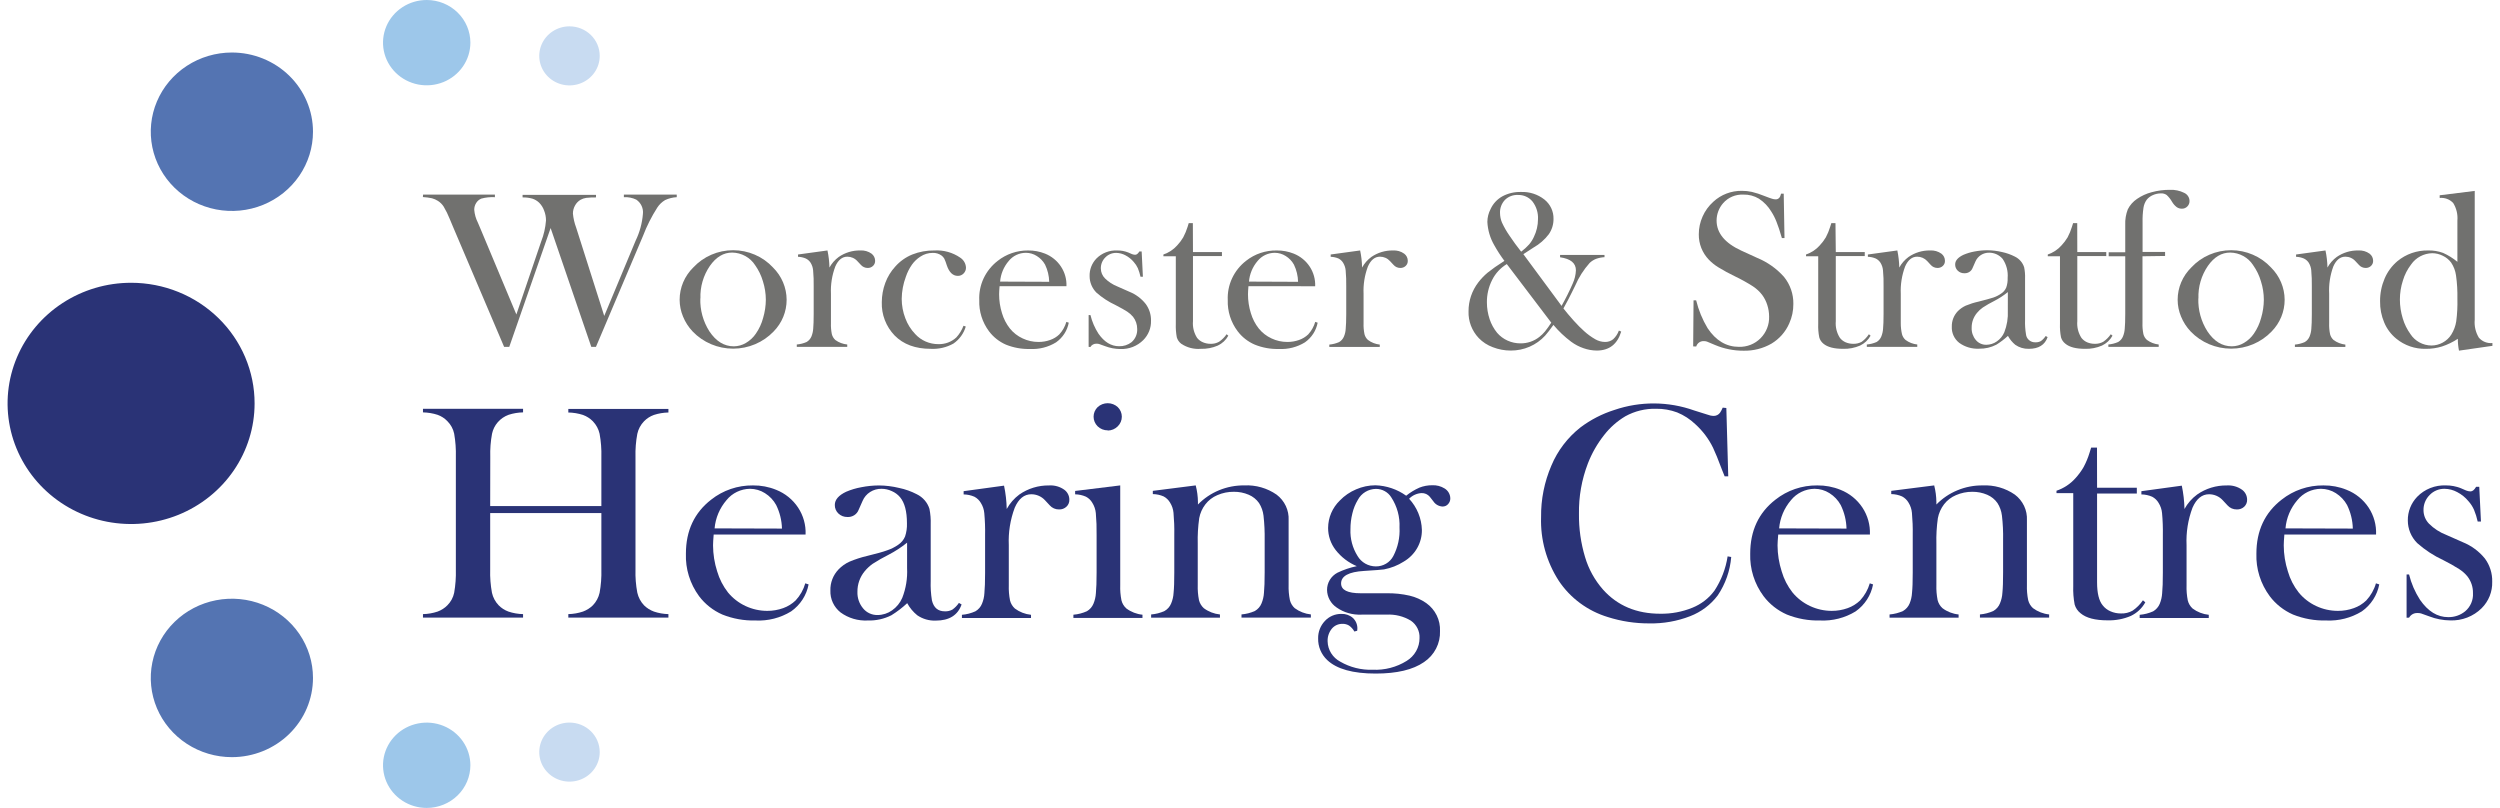<svg width="164" height="53" viewBox="0 0 164 53" fill="none" xmlns="http://www.w3.org/2000/svg">
<path d="M16.701 26.463C16.701 28.028 16.226 29.558 15.336 30.859C14.446 32.16 13.18 33.175 11.7 33.774C10.219 34.373 8.59 34.529 7.019 34.224C5.447 33.919 4.003 33.165 2.87 32.058C1.737 30.952 0.965 29.542 0.653 28.007C0.34 26.472 0.501 24.881 1.114 23.435C1.727 21.989 2.766 20.753 4.098 19.884C5.43 19.014 6.997 18.55 8.599 18.55C9.663 18.55 10.717 18.754 11.7 19.152C12.683 19.549 13.577 20.132 14.329 20.867C15.082 21.602 15.678 22.474 16.085 23.434C16.492 24.395 16.702 25.424 16.701 26.463Z" fill="#2A3376"/>
<path d="M30.857 2.801C30.856 3.355 30.688 3.896 30.372 4.355C30.057 4.815 29.609 5.174 29.085 5.385C28.561 5.596 27.985 5.651 27.43 5.543C26.874 5.434 26.364 5.167 25.963 4.775C25.563 4.384 25.291 3.885 25.18 3.342C25.07 2.799 25.128 2.236 25.345 1.725C25.562 1.214 25.93 0.777 26.402 0.47C26.873 0.163 27.427 -0 27.994 0C28.37 0 28.743 0.073 29.09 0.214C29.438 0.355 29.753 0.562 30.019 0.822C30.285 1.082 30.496 1.39 30.64 1.73C30.783 2.07 30.857 2.434 30.857 2.801Z" fill="#9DC7EA"/>
<path d="M39.342 3.663C39.343 4.046 39.227 4.421 39.009 4.74C38.791 5.059 38.482 5.307 38.119 5.454C37.757 5.601 37.358 5.64 36.973 5.566C36.588 5.491 36.235 5.307 35.957 5.036C35.679 4.765 35.49 4.42 35.413 4.044C35.337 3.668 35.376 3.279 35.526 2.925C35.676 2.57 35.93 2.268 36.256 2.055C36.583 1.842 36.966 1.728 37.358 1.728C37.884 1.728 38.388 1.932 38.76 2.295C39.132 2.657 39.341 3.149 39.342 3.663Z" fill="#C8DBF1"/>
<path d="M39.342 49.335C39.343 49.718 39.227 50.093 39.009 50.412C38.791 50.731 38.482 50.98 38.119 51.127C37.757 51.274 37.358 51.312 36.973 51.238C36.588 51.163 36.235 50.979 35.957 50.708C35.679 50.438 35.49 50.092 35.413 49.717C35.337 49.341 35.376 48.951 35.526 48.597C35.676 48.243 35.93 47.94 36.256 47.727C36.583 47.514 36.966 47.401 37.358 47.401C37.884 47.401 38.388 47.604 38.76 47.967C39.132 48.33 39.341 48.822 39.342 49.335Z" fill="#C8DBF1"/>
<path d="M20.532 8.639C20.533 9.667 20.221 10.672 19.637 11.527C19.053 12.382 18.222 13.048 17.25 13.442C16.277 13.836 15.207 13.939 14.175 13.739C13.143 13.539 12.194 13.044 11.45 12.317C10.706 11.591 10.199 10.665 9.993 9.657C9.788 8.648 9.893 7.603 10.295 6.654C10.698 5.704 11.38 4.892 12.255 4.321C13.13 3.75 14.159 3.445 15.211 3.445C15.91 3.445 16.602 3.579 17.248 3.84C17.893 4.101 18.48 4.483 18.974 4.965C19.468 5.448 19.86 6.021 20.127 6.651C20.395 7.281 20.532 7.957 20.532 8.639Z" fill="#5474B2"/>
<path d="M30.857 50.199C30.856 49.646 30.688 49.105 30.372 48.645C30.057 48.185 29.609 47.827 29.085 47.615C28.561 47.404 27.985 47.349 27.43 47.458C26.874 47.566 26.364 47.833 25.963 48.225C25.563 48.617 25.291 49.115 25.18 49.658C25.07 50.201 25.128 50.764 25.345 51.275C25.562 51.786 25.93 52.223 26.402 52.53C26.873 52.837 27.427 53.001 27.994 53C28.37 53 28.743 52.927 29.09 52.786C29.438 52.645 29.753 52.439 30.019 52.179C30.285 51.919 30.496 51.61 30.64 51.27C30.783 50.931 30.857 50.567 30.857 50.199Z" fill="#9DC7EA"/>
<path d="M20.532 44.475C20.533 43.447 20.221 42.442 19.637 41.587C19.053 40.732 18.222 40.066 17.25 39.672C16.277 39.278 15.207 39.175 14.175 39.375C13.143 39.575 12.194 40.07 11.45 40.797C10.706 41.523 10.199 42.45 9.993 43.458C9.788 44.466 9.893 45.511 10.295 46.461C10.698 47.41 11.38 48.222 12.255 48.793C13.13 49.364 14.159 49.669 15.211 49.669C16.622 49.669 17.975 49.122 18.973 48.148C19.971 47.174 20.532 45.853 20.532 44.475Z" fill="#5474B2"/>
<path d="M27.753 12.768H32.466V12.935C32.163 12.918 31.86 12.95 31.568 13.03C31.43 13.09 31.314 13.19 31.237 13.316C31.152 13.45 31.108 13.604 31.11 13.762C31.134 14.057 31.216 14.344 31.351 14.61L31.544 15.065L33.874 20.63L35.502 15.842C35.675 15.4 35.781 14.935 35.817 14.464C35.818 14.24 35.776 14.018 35.692 13.809C35.624 13.617 35.513 13.441 35.367 13.295C35.241 13.175 35.089 13.084 34.922 13.03C34.714 12.973 34.498 12.946 34.281 12.951V12.784H39.098V12.951C38.884 12.947 38.67 12.957 38.457 12.98C38.327 12.998 38.2 13.041 38.086 13.104C37.932 13.195 37.806 13.326 37.722 13.481C37.63 13.643 37.583 13.825 37.584 14.011C37.613 14.324 37.684 14.632 37.795 14.928L39.638 20.726L41.697 15.789C41.964 15.237 42.126 14.643 42.175 14.034C42.196 13.854 42.166 13.672 42.09 13.507C42.014 13.342 41.893 13.2 41.74 13.096C41.488 12.975 41.208 12.919 40.926 12.935V12.768H44.394V12.935C44.131 12.949 43.873 13.013 43.634 13.123C43.426 13.246 43.249 13.415 43.119 13.616C42.744 14.202 42.431 14.823 42.183 15.471L39.095 22.753H38.788L36.121 14.959L33.408 22.753H33.069L29.72 14.883L29.498 14.352C29.389 14.078 29.258 13.812 29.107 13.557C29.01 13.404 28.879 13.274 28.724 13.176C28.605 13.1 28.474 13.043 28.336 13.006C28.141 12.966 27.942 12.939 27.742 12.927L27.753 12.768Z" fill="#71716F"/>
<path d="M44.584 19.663C44.584 18.868 44.907 18.106 45.482 17.543C45.813 17.188 46.216 16.903 46.666 16.709C47.115 16.514 47.602 16.414 48.094 16.414C48.586 16.414 49.072 16.514 49.522 16.709C49.972 16.903 50.375 17.188 50.705 17.543C51.277 18.108 51.6 18.869 51.603 19.663C51.605 20.439 51.299 21.186 50.749 21.746C50.409 22.101 49.998 22.385 49.541 22.578C49.084 22.772 48.592 22.872 48.094 22.872C47.596 22.872 47.103 22.772 46.646 22.578C46.19 22.385 45.779 22.101 45.439 21.746C45.168 21.46 44.953 21.128 44.806 20.765C44.66 20.416 44.585 20.041 44.584 19.663ZM45.941 19.581C45.918 20.338 46.124 21.086 46.532 21.73C46.972 22.391 47.508 22.72 48.141 22.719C48.419 22.716 48.691 22.64 48.928 22.499C49.192 22.345 49.418 22.135 49.587 21.884C49.803 21.57 49.963 21.224 50.06 20.858C50.175 20.47 50.236 20.068 50.239 19.663C50.237 19.253 50.173 18.846 50.049 18.455C49.938 18.076 49.765 17.718 49.536 17.395C49.375 17.145 49.153 16.939 48.89 16.795C48.627 16.651 48.332 16.573 48.03 16.568C47.466 16.568 46.979 16.859 46.57 17.44C46.137 18.072 45.92 18.821 45.949 19.581H45.941Z" fill="#71716F"/>
<path d="M54.412 17.551C54.561 17.279 54.768 17.043 55.02 16.857C55.432 16.571 55.928 16.421 56.434 16.43C56.699 16.413 56.963 16.488 57.177 16.642C57.249 16.698 57.307 16.769 57.347 16.849C57.387 16.93 57.408 17.019 57.408 17.109C57.41 17.171 57.399 17.233 57.375 17.291C57.351 17.349 57.315 17.402 57.269 17.445C57.222 17.489 57.166 17.524 57.105 17.547C57.044 17.569 56.979 17.58 56.914 17.578C56.829 17.577 56.746 17.559 56.67 17.523C56.593 17.488 56.526 17.437 56.472 17.374L56.238 17.125C56.157 17.035 56.056 16.962 55.944 16.913C55.832 16.864 55.71 16.838 55.587 16.838C55.248 16.838 54.985 17.053 54.795 17.482C54.58 18.055 54.483 18.664 54.51 19.274V20.639V21.195C54.501 21.439 54.521 21.682 54.569 21.921C54.606 22.069 54.686 22.202 54.8 22.305C55.028 22.47 55.297 22.571 55.579 22.599V22.753H52.269V22.599C52.492 22.58 52.71 22.525 52.914 22.435C53.056 22.351 53.166 22.224 53.229 22.075C53.295 21.913 53.334 21.742 53.346 21.569C53.367 21.344 53.378 21.018 53.378 20.591V18.791C53.385 18.438 53.372 18.084 53.34 17.732C53.325 17.557 53.27 17.389 53.178 17.239C53.102 17.12 52.994 17.023 52.865 16.96C52.703 16.89 52.528 16.851 52.35 16.846V16.695L54.282 16.43C54.36 16.799 54.404 17.175 54.412 17.551Z" fill="#71716F"/>
<path d="M63.205 21.37L63.355 21.42C63.223 21.874 62.936 22.27 62.541 22.541C62.091 22.792 61.576 22.91 61.059 22.883C60.05 22.883 59.258 22.59 58.685 22.006C58.405 21.714 58.188 21.372 58.044 20.998C57.9 20.624 57.833 20.227 57.846 19.827C57.847 19.393 57.925 18.961 58.077 18.553C58.222 18.161 58.442 17.801 58.726 17.49C59.031 17.144 59.414 16.871 59.846 16.695C60.306 16.513 60.799 16.423 61.295 16.43C61.9 16.395 62.499 16.562 62.994 16.904C63.103 16.976 63.194 17.071 63.259 17.183C63.324 17.295 63.361 17.42 63.368 17.548C63.371 17.621 63.358 17.693 63.331 17.76C63.304 17.828 63.263 17.889 63.211 17.941C63.162 17.991 63.104 18.032 63.038 18.059C62.973 18.086 62.902 18.099 62.831 18.097C62.505 18.097 62.267 17.866 62.109 17.403C62.065 17.252 62.01 17.105 61.944 16.963C61.898 16.882 61.835 16.813 61.759 16.759C61.595 16.642 61.395 16.582 61.192 16.589C60.902 16.588 60.618 16.673 60.378 16.833C60.16 16.973 59.971 17.153 59.822 17.363C59.652 17.608 59.517 17.876 59.423 18.158C59.25 18.622 59.158 19.111 59.152 19.605C59.153 20.04 59.233 20.472 59.39 20.88C59.532 21.266 59.754 21.619 60.042 21.918C60.232 22.126 60.465 22.292 60.725 22.405C60.986 22.518 61.268 22.576 61.553 22.576C61.771 22.582 61.989 22.546 62.193 22.47C62.397 22.393 62.584 22.278 62.741 22.13C62.943 21.907 63.101 21.649 63.205 21.37Z" fill="#71716F"/>
<path d="M65.572 18.773C65.553 19.011 65.542 19.183 65.542 19.303C65.541 19.725 65.605 20.145 65.732 20.548C65.839 20.913 66.016 21.255 66.253 21.555C66.475 21.829 66.759 22.05 67.083 22.199C67.408 22.354 67.764 22.433 68.125 22.432C68.386 22.434 68.645 22.39 68.89 22.302C69.115 22.225 69.32 22.1 69.49 21.937C69.707 21.701 69.866 21.42 69.954 21.115L70.111 21.168C70.014 21.688 69.715 22.15 69.276 22.459C68.767 22.772 68.172 22.924 67.572 22.893C67.031 22.908 66.493 22.811 65.992 22.61C65.549 22.417 65.164 22.113 64.877 21.73C64.439 21.141 64.214 20.426 64.24 19.698C64.217 19.205 64.314 18.714 64.523 18.265C64.733 17.817 65.049 17.423 65.444 17.116C66.008 16.667 66.716 16.424 67.444 16.43C67.824 16.426 68.202 16.497 68.554 16.637C68.984 16.809 69.35 17.107 69.601 17.489C69.852 17.871 69.978 18.319 69.959 18.773H65.572ZM68.828 18.486C68.819 18.097 68.727 17.713 68.557 17.36C68.428 17.129 68.241 16.934 68.014 16.793C67.801 16.657 67.552 16.584 67.298 16.584C67.082 16.585 66.87 16.633 66.676 16.724C66.482 16.816 66.311 16.949 66.177 17.114C65.847 17.498 65.647 17.973 65.607 18.473L68.828 18.486Z" fill="#71716F"/>
<path d="M71.414 22.753V20.67H71.534C71.639 21.101 71.816 21.511 72.057 21.886C72.44 22.435 72.887 22.713 73.414 22.713C73.709 22.721 73.997 22.627 74.228 22.448C74.353 22.34 74.452 22.205 74.516 22.054C74.58 21.903 74.609 21.739 74.6 21.576C74.601 21.289 74.505 21.01 74.328 20.781C74.217 20.653 74.09 20.54 73.948 20.445C73.796 20.344 73.541 20.201 73.183 20.015C72.726 19.803 72.303 19.527 71.927 19.197C71.638 18.907 71.477 18.517 71.479 18.113C71.472 17.901 71.508 17.691 71.584 17.493C71.661 17.295 71.776 17.114 71.924 16.96C72.101 16.781 72.314 16.642 72.551 16.55C72.787 16.459 73.041 16.418 73.294 16.43C73.538 16.427 73.779 16.471 74.005 16.56L74.26 16.671C74.327 16.697 74.398 16.711 74.469 16.713C74.564 16.713 74.654 16.642 74.741 16.496H74.893L74.974 18.155H74.817C74.775 17.963 74.717 17.776 74.643 17.593C74.574 17.444 74.483 17.305 74.372 17.183C74.222 17.004 74.037 16.856 73.829 16.748C73.643 16.648 73.436 16.593 73.224 16.589C73.09 16.587 72.958 16.613 72.835 16.664C72.712 16.715 72.602 16.791 72.51 16.886C72.413 16.982 72.337 17.095 72.286 17.221C72.236 17.346 72.211 17.48 72.215 17.614C72.216 17.856 72.314 18.088 72.486 18.261C72.718 18.49 72.994 18.67 73.3 18.791L74.092 19.141C74.512 19.311 74.878 19.585 75.156 19.936C75.392 20.256 75.515 20.643 75.506 21.038C75.513 21.273 75.472 21.507 75.384 21.726C75.296 21.945 75.164 22.145 74.996 22.313C74.801 22.506 74.568 22.658 74.31 22.759C74.052 22.859 73.775 22.906 73.498 22.896C73.154 22.894 72.814 22.83 72.494 22.708C72.274 22.623 72.144 22.575 72.098 22.565C72.041 22.551 71.983 22.544 71.924 22.546C71.844 22.544 71.764 22.563 71.694 22.602C71.624 22.64 71.567 22.697 71.528 22.766L71.414 22.753Z" fill="#71716F"/>
<path d="M78.259 16.534H80.159V16.799H78.259V21.07C78.226 21.455 78.321 21.84 78.531 22.167C78.631 22.293 78.763 22.391 78.913 22.454C79.071 22.521 79.241 22.555 79.413 22.554C79.608 22.562 79.802 22.515 79.972 22.419C80.166 22.287 80.334 22.119 80.465 21.926L80.577 22.022C80.423 22.305 80.181 22.533 79.885 22.671C79.535 22.823 79.155 22.895 78.772 22.883C78.316 22.921 77.86 22.802 77.483 22.546C77.346 22.44 77.246 22.293 77.198 22.128C77.144 21.837 77.122 21.541 77.133 21.245V16.812H76.319V16.695C76.668 16.578 76.979 16.373 77.22 16.102C77.373 15.94 77.507 15.762 77.619 15.572C77.736 15.35 77.833 15.119 77.907 14.88L77.98 14.639H78.251L78.259 16.534Z" fill="#71716F"/>
<path d="M81.898 18.773C81.879 19.011 81.868 19.183 81.868 19.303C81.867 19.725 81.931 20.145 82.058 20.548C82.165 20.913 82.342 21.255 82.579 21.555C82.802 21.829 83.086 22.05 83.409 22.199C83.734 22.354 84.09 22.433 84.451 22.432C84.712 22.434 84.972 22.39 85.216 22.303C85.442 22.225 85.648 22.1 85.819 21.937C86.034 21.701 86.192 21.42 86.28 21.115L86.438 21.168C86.341 21.688 86.041 22.151 85.602 22.459C85.093 22.772 84.498 22.924 83.898 22.893C83.357 22.908 82.819 22.811 82.319 22.61C81.87 22.419 81.48 22.115 81.19 21.73C80.745 21.14 80.517 20.42 80.541 19.687C80.519 19.194 80.616 18.703 80.825 18.255C81.035 17.806 81.35 17.412 81.746 17.106C82.314 16.657 83.026 16.418 83.757 16.43C84.137 16.426 84.514 16.497 84.867 16.637C85.298 16.809 85.665 17.107 85.917 17.49C86.169 17.873 86.294 18.323 86.275 18.778L81.898 18.773ZM85.154 18.487C85.145 18.097 85.053 17.713 84.883 17.36C84.755 17.129 84.568 16.933 84.34 16.793C84.128 16.658 83.88 16.585 83.626 16.584C83.41 16.584 83.198 16.633 83.003 16.724C82.809 16.816 82.638 16.949 82.503 17.114C82.173 17.498 81.974 17.973 81.933 18.473L85.154 18.487Z" fill="#71716F"/>
<path d="M89.352 17.551C89.501 17.28 89.709 17.043 89.96 16.857C90.374 16.571 90.87 16.422 91.376 16.43C91.641 16.413 91.904 16.488 92.117 16.642C92.19 16.697 92.249 16.768 92.29 16.849C92.33 16.93 92.351 17.019 92.35 17.109C92.353 17.171 92.341 17.233 92.318 17.291C92.294 17.349 92.258 17.402 92.212 17.445C92.164 17.49 92.108 17.524 92.047 17.547C91.985 17.57 91.92 17.58 91.854 17.578C91.77 17.577 91.687 17.559 91.611 17.523C91.535 17.488 91.468 17.437 91.414 17.374L91.181 17.125C91.099 17.035 90.999 16.962 90.887 16.913C90.775 16.864 90.653 16.838 90.53 16.838C90.191 16.838 89.925 17.053 89.735 17.482C89.52 18.055 89.423 18.664 89.45 19.274V20.639V21.195C89.441 21.439 89.461 21.682 89.51 21.921C89.546 22.069 89.627 22.203 89.743 22.305C89.967 22.471 90.234 22.575 90.513 22.605V22.759H87.203V22.605C87.425 22.586 87.643 22.53 87.846 22.441C87.988 22.357 88.099 22.23 88.161 22.08C88.23 21.919 88.269 21.748 88.278 21.574C88.299 21.349 88.313 21.023 88.313 20.596V18.791C88.319 18.438 88.306 18.084 88.275 17.732C88.258 17.557 88.201 17.389 88.109 17.239C88.037 17.121 87.934 17.025 87.811 16.96C87.648 16.889 87.471 16.851 87.293 16.846V16.695L89.225 16.43C89.303 16.799 89.346 17.175 89.352 17.551Z" fill="#71716F"/>
<path d="M99.932 16.674L102.439 20.066C102.708 19.59 102.953 19.101 103.171 18.6C103.296 18.327 103.367 18.033 103.38 17.734C103.38 17.259 103.036 16.976 102.341 16.878V16.724H105.255V16.87C105.063 16.881 104.874 16.919 104.694 16.984C104.54 17.046 104.4 17.136 104.281 17.249C103.886 17.692 103.567 18.194 103.334 18.735L103.103 19.204C102.976 19.47 102.794 19.811 102.561 20.235C102.751 20.479 102.973 20.741 103.231 21.03C103.489 21.319 103.717 21.542 103.918 21.722C104.143 21.928 104.392 22.108 104.658 22.26C104.846 22.368 105.059 22.427 105.277 22.432C105.473 22.44 105.666 22.378 105.82 22.257C105.992 22.099 106.122 21.903 106.199 21.685L106.351 21.751C106.102 22.581 105.565 22.997 104.74 22.997C104.446 22.992 104.155 22.941 103.88 22.843C103.587 22.743 103.313 22.599 103.066 22.416C102.636 22.094 102.246 21.724 101.904 21.314C101.682 21.627 101.503 21.86 101.362 22.016C101.078 22.327 100.73 22.575 100.341 22.744C99.951 22.913 99.53 22.999 99.104 22.997C98.702 22.997 98.303 22.922 97.929 22.777C97.578 22.648 97.261 22.442 97.004 22.175C96.554 21.699 96.314 21.069 96.336 20.421C96.332 19.735 96.559 19.066 96.982 18.518C97.16 18.286 97.364 18.073 97.59 17.885C97.903 17.636 98.23 17.405 98.57 17.193L98.689 17.114C98.446 16.789 98.226 16.449 98.029 16.096C97.754 15.624 97.597 15.096 97.571 14.554C97.573 14.261 97.646 13.974 97.783 13.714C97.943 13.362 98.214 13.07 98.556 12.879C98.93 12.68 99.351 12.581 99.777 12.593C100.332 12.571 100.877 12.746 101.31 13.086C101.503 13.239 101.657 13.433 101.761 13.654C101.865 13.874 101.916 14.115 101.91 14.358C101.915 14.719 101.806 15.072 101.598 15.37C101.329 15.723 100.989 16.019 100.599 16.239C100.273 16.448 100.051 16.592 99.932 16.674ZM98.846 17.323C98.432 17.574 98.099 17.934 97.886 18.362C97.651 18.824 97.533 19.333 97.541 19.848C97.542 20.218 97.602 20.586 97.72 20.938C97.827 21.261 97.993 21.564 98.209 21.831C98.397 22.049 98.631 22.224 98.896 22.344C99.161 22.464 99.45 22.526 99.742 22.525C100.194 22.53 100.633 22.38 100.984 22.101C101.119 21.995 101.242 21.875 101.351 21.743C101.498 21.558 101.636 21.365 101.763 21.166L98.846 17.323ZM99.785 16.512C99.976 16.371 100.151 16.211 100.309 16.035C100.436 15.887 100.541 15.722 100.621 15.545C100.799 15.183 100.891 14.786 100.892 14.384C100.915 13.967 100.788 13.556 100.534 13.221C100.419 13.08 100.272 12.968 100.105 12.893C99.938 12.818 99.755 12.783 99.571 12.789C99.413 12.782 99.256 12.807 99.11 12.864C98.963 12.921 98.831 13.007 98.721 13.117C98.613 13.233 98.529 13.367 98.474 13.514C98.419 13.661 98.394 13.817 98.401 13.973C98.403 14.19 98.447 14.404 98.531 14.604C98.671 14.906 98.837 15.195 99.028 15.468C99.264 15.818 99.514 16.165 99.79 16.512H99.785Z" fill="#71716F"/>
<path d="M111.072 22.724L111.097 19.703H111.268C111.424 20.343 111.676 20.958 112.017 21.526C112.559 22.342 113.243 22.751 114.068 22.753C114.332 22.761 114.596 22.715 114.841 22.618C115.086 22.521 115.308 22.374 115.492 22.189C115.679 22 115.825 21.776 115.921 21.531C116.018 21.286 116.063 21.025 116.054 20.763C116.053 20.505 116.012 20.248 115.932 20.002C115.858 19.767 115.745 19.545 115.598 19.345C115.432 19.129 115.23 18.941 115.001 18.789C114.615 18.542 114.214 18.319 113.799 18.121C113.427 17.942 113.065 17.745 112.714 17.53C112.49 17.392 112.285 17.227 112.103 17.04C111.669 16.588 111.432 15.989 111.441 15.37C111.44 14.968 111.525 14.57 111.691 14.201C111.852 13.835 112.091 13.507 112.391 13.237C112.897 12.766 113.572 12.508 114.271 12.519C114.49 12.518 114.709 12.541 114.923 12.588C115.201 12.655 115.473 12.744 115.737 12.853C115.989 12.951 116.157 13.012 116.249 13.038C116.326 13.064 116.407 13.078 116.488 13.078C116.669 13.078 116.786 12.953 116.838 12.704H117.012L117.063 15.619H116.892C116.757 15.155 116.643 14.8 116.542 14.559C116.451 14.32 116.334 14.091 116.195 13.876C115.992 13.537 115.714 13.248 115.381 13.03C115.075 12.848 114.722 12.756 114.364 12.765C114.115 12.754 113.866 12.798 113.637 12.894C113.408 12.991 113.205 13.137 113.042 13.322C112.904 13.478 112.796 13.658 112.722 13.852C112.647 14.047 112.609 14.255 112.608 14.464C112.608 15.28 113.143 15.936 114.214 16.433L115.273 16.918C115.948 17.196 116.55 17.622 117.031 18.163C117.438 18.668 117.654 19.294 117.644 19.936C117.648 20.378 117.556 20.815 117.373 21.219C117.135 21.768 116.727 22.231 116.206 22.544C115.65 22.862 115.014 23.022 114.369 23.007C113.731 23.008 113.099 22.881 112.513 22.634C112.204 22.501 112.019 22.424 111.97 22.406C111.904 22.386 111.836 22.376 111.767 22.377C111.656 22.373 111.547 22.405 111.457 22.469C111.368 22.533 111.303 22.625 111.273 22.729L111.072 22.724Z" fill="#71716F"/>
<path d="M120.428 16.534H122.328V16.799H120.428V21.07C120.395 21.455 120.49 21.84 120.7 22.167C120.798 22.291 120.925 22.39 121.071 22.454C121.23 22.521 121.401 22.555 121.573 22.554C121.769 22.561 121.963 22.514 122.132 22.419C122.317 22.283 122.475 22.116 122.599 21.926L122.71 22.022C122.555 22.304 122.313 22.531 122.018 22.671C121.668 22.822 121.288 22.895 120.906 22.883C120.317 22.883 119.886 22.772 119.617 22.546C119.483 22.438 119.387 22.292 119.343 22.128C119.286 21.837 119.263 21.541 119.275 21.245V16.812H118.475V16.695C118.822 16.577 119.132 16.373 119.373 16.102C119.526 15.939 119.66 15.762 119.774 15.572C119.892 15.351 119.987 15.119 120.059 14.88L120.135 14.639H120.407L120.428 16.534Z" fill="#71716F"/>
<path d="M124.593 17.551C124.741 17.279 124.949 17.042 125.201 16.857C125.613 16.571 126.109 16.421 126.614 16.43C126.88 16.413 127.143 16.488 127.358 16.642C127.43 16.697 127.489 16.768 127.529 16.849C127.569 16.93 127.589 17.019 127.588 17.108C127.591 17.171 127.58 17.233 127.556 17.291C127.532 17.349 127.496 17.401 127.45 17.445C127.403 17.489 127.347 17.523 127.286 17.546C127.225 17.569 127.16 17.58 127.095 17.578C127.01 17.577 126.927 17.558 126.85 17.523C126.774 17.488 126.706 17.437 126.652 17.373L126.422 17.124C126.339 17.034 126.239 16.962 126.126 16.913C126.013 16.864 125.891 16.838 125.768 16.838C125.429 16.838 125.165 17.053 124.975 17.482C124.761 18.055 124.664 18.664 124.691 19.274V20.638V21.195C124.689 21.437 124.715 21.679 124.769 21.916C124.806 22.064 124.887 22.198 125.003 22.3C125.227 22.466 125.493 22.569 125.773 22.599V22.753H122.463V22.599C122.685 22.58 122.902 22.524 123.106 22.435C123.245 22.35 123.352 22.224 123.413 22.075C123.479 21.913 123.518 21.742 123.529 21.569C123.551 21.344 123.562 21.018 123.562 20.591V18.791C123.569 18.438 123.557 18.084 123.524 17.731C123.509 17.557 123.453 17.388 123.361 17.238C123.285 17.12 123.179 17.024 123.052 16.96C122.888 16.89 122.712 16.851 122.533 16.846V16.695L124.465 16.43C124.542 16.799 124.585 17.174 124.593 17.551Z" fill="#71716F"/>
<path d="M134.195 22.043L134.323 22.117C134.142 22.629 133.73 22.885 133.086 22.883C132.769 22.891 132.458 22.798 132.201 22.618C132.004 22.454 131.841 22.256 131.721 22.032C131.488 22.248 131.235 22.442 130.964 22.61C130.616 22.791 130.226 22.882 129.832 22.875C129.363 22.899 128.899 22.762 128.522 22.488C128.362 22.361 128.234 22.199 128.151 22.014C128.067 21.83 128.028 21.629 128.039 21.428C128.029 21.051 128.171 20.686 128.435 20.41C128.584 20.261 128.76 20.139 128.953 20.05C129.226 19.937 129.508 19.848 129.797 19.785C130.234 19.676 130.554 19.586 130.76 19.52C130.946 19.457 131.122 19.367 131.281 19.255C131.429 19.159 131.544 19.021 131.61 18.86C131.68 18.658 131.711 18.445 131.702 18.232C131.738 17.79 131.622 17.348 131.371 16.979C131.263 16.854 131.129 16.753 130.978 16.683C130.826 16.614 130.662 16.577 130.494 16.576C130.301 16.572 130.111 16.626 129.949 16.729C129.788 16.833 129.662 16.982 129.588 17.156L129.401 17.58C129.36 17.687 129.286 17.778 129.188 17.84C129.09 17.902 128.975 17.932 128.858 17.925C128.779 17.927 128.7 17.913 128.626 17.884C128.553 17.856 128.486 17.813 128.43 17.758C128.373 17.704 128.329 17.64 128.3 17.569C128.27 17.497 128.256 17.421 128.259 17.344C128.259 17.098 128.438 16.889 128.801 16.716C129.033 16.617 129.275 16.544 129.523 16.499C129.802 16.445 130.085 16.417 130.37 16.417C130.695 16.419 131.019 16.458 131.336 16.534C131.628 16.596 131.911 16.697 132.177 16.833C132.321 16.904 132.45 17.003 132.554 17.123C132.659 17.244 132.737 17.384 132.784 17.535C132.834 17.779 132.854 18.027 132.844 18.274V20.988C132.833 21.302 132.853 21.616 132.904 21.926C132.918 22.075 132.989 22.212 133.104 22.311C133.218 22.41 133.367 22.462 133.52 22.456C133.646 22.463 133.772 22.434 133.883 22.374C134.007 22.283 134.113 22.171 134.195 22.043ZM131.715 19.16C131.441 19.383 131.144 19.578 130.828 19.74C130.568 19.869 130.316 20.013 130.074 20.172C129.931 20.271 129.803 20.389 129.694 20.522C129.46 20.799 129.335 21.148 129.341 21.508C129.33 21.796 129.426 22.078 129.613 22.302C129.695 22.403 129.8 22.484 129.92 22.538C130.039 22.593 130.17 22.62 130.302 22.618C130.551 22.616 130.793 22.538 130.994 22.395C131.211 22.245 131.38 22.039 131.482 21.799C131.659 21.347 131.737 20.864 131.713 20.381L131.715 19.16Z" fill="#71716F"/>
<path d="M136.271 16.534H138.171V16.799H136.271V21.07C136.238 21.455 136.333 21.84 136.543 22.167C136.641 22.291 136.768 22.39 136.914 22.454C137.073 22.521 137.244 22.555 137.416 22.554C137.612 22.561 137.806 22.514 137.975 22.419C138.169 22.286 138.337 22.119 138.469 21.926L138.58 22.022C138.425 22.304 138.183 22.531 137.888 22.671C137.539 22.822 137.158 22.895 136.776 22.883C136.187 22.883 135.756 22.772 135.487 22.546C135.349 22.439 135.25 22.293 135.202 22.128C135.145 21.837 135.123 21.541 135.134 21.245V16.812H134.334V16.695C134.681 16.577 134.991 16.373 135.232 16.102C135.385 15.939 135.52 15.762 135.634 15.572C135.751 15.35 135.847 15.119 135.919 14.88L135.995 14.639H136.266L136.271 16.534Z" fill="#71716F"/>
<path d="M140.547 16.812V20.633V21.19C140.538 21.433 140.559 21.677 140.607 21.916C140.643 22.064 140.725 22.198 140.84 22.3C141.065 22.466 141.331 22.57 141.611 22.599V22.753H138.309V22.599C138.531 22.58 138.748 22.524 138.952 22.435C139.094 22.351 139.205 22.224 139.266 22.072C139.333 21.91 139.372 21.738 139.383 21.563C139.405 21.338 139.416 21.009 139.416 20.583V16.812H138.33V16.547H139.416V14.75C139.401 14.403 139.459 14.057 139.584 13.733C139.722 13.456 139.932 13.22 140.192 13.046C140.482 12.847 140.806 12.698 141.149 12.609C141.539 12.502 141.942 12.45 142.346 12.453C142.669 12.439 142.991 12.506 143.279 12.649C143.383 12.696 143.472 12.77 143.534 12.864C143.597 12.958 143.631 13.067 143.632 13.179C143.635 13.245 143.624 13.312 143.6 13.374C143.576 13.437 143.539 13.494 143.491 13.542C143.446 13.589 143.391 13.627 143.33 13.653C143.268 13.678 143.202 13.691 143.136 13.69C143.01 13.694 142.886 13.655 142.786 13.582C142.663 13.486 142.561 13.368 142.484 13.234C142.391 13.07 142.273 12.921 142.134 12.792C142.028 12.717 141.899 12.68 141.768 12.686C141.581 12.684 141.396 12.723 141.225 12.8C141.071 12.866 140.935 12.968 140.829 13.097C140.715 13.254 140.641 13.436 140.612 13.627C140.565 13.945 140.545 14.267 140.553 14.588V16.526H142.029V16.791L140.547 16.812Z" fill="#71716F"/>
<path d="M142.854 19.663C142.854 18.868 143.177 18.106 143.752 17.543C144.082 17.187 144.485 16.903 144.935 16.709C145.385 16.514 145.871 16.414 146.363 16.414C146.855 16.414 147.342 16.514 147.791 16.709C148.241 16.903 148.644 17.187 148.975 17.543C149.547 18.108 149.869 18.869 149.873 19.663C149.874 20.439 149.568 21.186 149.018 21.746C148.678 22.101 148.267 22.385 147.811 22.578C147.354 22.772 146.861 22.872 146.363 22.872C145.865 22.872 145.373 22.772 144.916 22.578C144.459 22.385 144.048 22.101 143.708 21.746C143.437 21.46 143.223 21.128 143.076 20.765C142.93 20.415 142.854 20.041 142.854 19.663ZM144.21 19.581C144.188 20.338 144.394 21.086 144.802 21.73C145.241 22.391 145.778 22.72 146.411 22.718C146.689 22.716 146.961 22.64 147.198 22.498C147.462 22.345 147.687 22.134 147.857 21.884C148.072 21.57 148.232 21.224 148.329 20.858C148.445 20.47 148.505 20.068 148.508 19.663C148.507 19.253 148.443 18.846 148.318 18.455C148.208 18.076 148.034 17.718 147.805 17.395C147.645 17.145 147.423 16.939 147.16 16.795C146.897 16.65 146.601 16.572 146.299 16.568C145.735 16.568 145.248 16.858 144.84 17.44C144.407 18.072 144.189 18.821 144.218 19.581H144.21Z" fill="#71716F"/>
<path d="M152.681 17.551C152.83 17.279 153.037 17.042 153.289 16.857C153.702 16.571 154.197 16.421 154.703 16.43C154.968 16.413 155.232 16.488 155.446 16.642C155.518 16.698 155.577 16.768 155.617 16.849C155.657 16.93 155.677 17.019 155.677 17.108C155.679 17.171 155.668 17.233 155.644 17.291C155.62 17.349 155.584 17.401 155.538 17.445C155.491 17.489 155.435 17.523 155.374 17.546C155.313 17.569 155.248 17.58 155.183 17.578C155.099 17.577 155.015 17.558 154.939 17.523C154.862 17.488 154.795 17.437 154.741 17.373L154.507 17.124C154.426 17.034 154.326 16.962 154.213 16.913C154.101 16.863 153.979 16.838 153.856 16.838C153.517 16.838 153.254 17.053 153.064 17.482C152.854 18.056 152.762 18.665 152.793 19.273V20.638V21.195C152.784 21.438 152.804 21.682 152.852 21.921C152.889 22.068 152.969 22.202 153.083 22.305C153.309 22.471 153.576 22.574 153.856 22.605V22.758H150.546V22.605C150.769 22.585 150.987 22.53 151.192 22.44C151.333 22.356 151.443 22.23 151.506 22.08C151.572 21.918 151.612 21.747 151.623 21.574C151.645 21.349 151.656 21.023 151.656 20.596V18.791C151.662 18.438 151.649 18.084 151.618 17.731C151.602 17.557 151.547 17.388 151.455 17.238C151.378 17.119 151.268 17.022 151.137 16.96C150.975 16.89 150.8 16.851 150.622 16.846V16.695L152.551 16.43C152.63 16.799 152.674 17.174 152.681 17.551Z" fill="#71716F"/>
<path d="M161.31 23.002C161.258 22.747 161.233 22.486 161.234 22.226C160.912 22.438 160.561 22.608 160.193 22.729C159.853 22.834 159.499 22.886 159.142 22.883C158.433 22.901 157.74 22.664 157.197 22.218C156.848 21.933 156.576 21.569 156.405 21.158C156.217 20.714 156.125 20.238 156.133 19.759C156.129 19.247 156.23 18.741 156.432 18.269C156.617 17.832 156.904 17.443 157.27 17.132C157.833 16.666 158.551 16.416 159.289 16.43C159.621 16.422 159.952 16.476 160.263 16.589C160.603 16.741 160.92 16.939 161.205 17.175V14.466C161.239 14.067 161.144 13.666 160.933 13.322C160.823 13.201 160.684 13.107 160.53 13.049C160.375 12.991 160.208 12.969 160.043 12.985V12.81L162.342 12.524V20.977C162.305 21.387 162.4 21.797 162.613 22.151C162.721 22.276 162.858 22.373 163.013 22.435C163.168 22.496 163.336 22.52 163.503 22.504V22.687L161.31 23.002ZM161.205 19.592C161.216 19.082 161.186 18.573 161.115 18.068C161.074 17.767 160.965 17.479 160.795 17.225C160.654 17.035 160.468 16.883 160.252 16.78C160.037 16.671 159.798 16.612 159.555 16.61C159.282 16.616 159.014 16.685 158.774 16.812C158.533 16.94 158.328 17.121 158.174 17.342C157.929 17.66 157.745 18.019 157.631 18.402C157.499 18.806 157.432 19.228 157.433 19.652C157.433 20.07 157.496 20.485 157.62 20.885C157.728 21.256 157.9 21.606 158.128 21.921C158.275 22.147 158.478 22.333 158.718 22.463C158.957 22.593 159.227 22.663 159.501 22.666C159.76 22.665 160.015 22.599 160.241 22.475C160.474 22.349 160.669 22.166 160.808 21.945C160.972 21.68 161.081 21.387 161.129 21.081C161.194 20.587 161.219 20.089 161.205 19.592Z" fill="#71716F"/>
<path d="M32.156 33.2H39.45V29.98C39.464 29.469 39.425 28.957 39.333 28.453C39.265 28.149 39.114 27.868 38.896 27.64C38.714 27.453 38.49 27.309 38.242 27.219C37.932 27.12 37.608 27.066 37.282 27.06V26.826H43.848V27.06C43.525 27.066 43.205 27.12 42.898 27.219C42.65 27.308 42.426 27.452 42.245 27.64C42.025 27.869 41.874 28.152 41.808 28.459C41.714 28.96 41.674 29.47 41.688 29.98V37.365C41.673 37.873 41.713 38.382 41.808 38.881C41.877 39.189 42.027 39.473 42.245 39.705C42.429 39.888 42.652 40.029 42.898 40.119C43.204 40.222 43.525 40.278 43.848 40.286V40.516H37.282V40.286C37.609 40.279 37.933 40.222 38.242 40.119C38.488 40.029 38.711 39.888 38.896 39.705C39.114 39.477 39.265 39.195 39.333 38.889C39.425 38.386 39.464 37.876 39.45 37.365V33.656H32.156V37.365C32.141 37.875 32.18 38.385 32.273 38.887C32.34 39.193 32.491 39.476 32.71 39.705C32.889 39.889 33.109 40.03 33.353 40.119C33.662 40.223 33.986 40.279 34.313 40.286V40.516H27.747V40.286C28.074 40.279 28.398 40.223 28.708 40.119C28.951 40.03 29.171 39.889 29.351 39.705C29.575 39.48 29.729 39.197 29.793 38.889C29.881 38.386 29.918 37.876 29.904 37.365V29.972C29.918 29.461 29.881 28.95 29.793 28.446C29.729 28.138 29.575 27.856 29.351 27.632C29.172 27.443 28.95 27.298 28.702 27.211C28.393 27.112 28.072 27.059 27.747 27.052V26.819H34.313V27.052C33.99 27.058 33.67 27.112 33.364 27.211C33.09 27.311 32.847 27.477 32.657 27.694C32.467 27.911 32.337 28.171 32.278 28.451C32.185 28.953 32.146 29.462 32.162 29.972L32.156 33.2Z" fill="#2A3376"/>
<path d="M46.817 35.065C46.79 35.394 46.776 35.632 46.776 35.778C46.779 36.357 46.87 36.932 47.047 37.484C47.194 37.985 47.435 38.454 47.758 38.868C48.068 39.243 48.459 39.546 48.904 39.754C49.348 39.963 49.835 40.072 50.328 40.073C50.686 40.075 51.042 40.014 51.378 39.893C51.683 39.784 51.96 39.612 52.192 39.39C52.491 39.069 52.708 38.684 52.827 38.266L53.044 38.338C52.91 39.05 52.499 39.685 51.896 40.108C51.199 40.536 50.383 40.745 49.56 40.704C48.817 40.723 48.077 40.59 47.389 40.315C46.781 40.049 46.254 39.633 45.859 39.109C45.263 38.298 44.959 37.316 44.996 36.318C44.996 34.815 45.548 33.635 46.651 32.778C47.426 32.163 48.397 31.832 49.395 31.843C49.916 31.837 50.433 31.935 50.914 32.131C51.506 32.366 52.01 32.774 52.356 33.299C52.702 33.824 52.873 34.441 52.846 35.065H46.817ZM51.297 34.675C51.284 34.14 51.154 33.613 50.917 33.13C50.745 32.813 50.491 32.545 50.181 32.351C49.889 32.165 49.548 32.066 49.199 32.065C48.902 32.069 48.61 32.138 48.344 32.266C48.078 32.394 47.844 32.579 47.661 32.807C47.21 33.332 46.936 33.98 46.877 34.662L51.297 34.675Z" fill="#2A3376"/>
<path d="M62.904 39.551L63.081 39.652C62.833 40.359 62.268 40.712 61.385 40.712C60.952 40.728 60.526 40.605 60.172 40.362C59.901 40.142 59.677 39.872 59.513 39.567C59.194 39.865 58.846 40.132 58.474 40.362C57.999 40.602 57.469 40.72 56.935 40.704C56.291 40.739 55.655 40.552 55.139 40.174C54.922 40.001 54.748 39.782 54.633 39.532C54.518 39.283 54.463 39.011 54.474 38.738C54.466 38.482 54.51 38.227 54.603 37.988C54.696 37.749 54.837 37.53 55.017 37.344C55.219 37.136 55.459 36.967 55.725 36.846C56.1 36.687 56.489 36.562 56.886 36.469C57.48 36.324 57.923 36.204 58.205 36.098C58.46 36.013 58.702 35.892 58.921 35.738C59.123 35.604 59.28 35.415 59.372 35.195C59.465 34.917 59.507 34.626 59.496 34.334C59.496 33.538 59.344 32.977 59.043 32.616C58.897 32.443 58.711 32.306 58.501 32.216C58.291 32.117 58.061 32.065 57.828 32.065C57.563 32.06 57.302 32.133 57.08 32.275C56.858 32.416 56.686 32.621 56.585 32.86L56.327 33.443C56.272 33.589 56.171 33.713 56.038 33.798C55.905 33.883 55.748 33.924 55.589 33.915C55.481 33.917 55.374 33.898 55.273 33.86C55.172 33.821 55.081 33.763 55.003 33.69C54.925 33.617 54.863 33.529 54.822 33.431C54.781 33.333 54.761 33.228 54.764 33.123C54.764 32.781 55.014 32.492 55.508 32.259C55.826 32.123 56.159 32.023 56.501 31.962C56.881 31.886 57.269 31.847 57.657 31.845C58.105 31.848 58.551 31.904 58.986 32.01C59.388 32.093 59.775 32.232 60.137 32.42C60.336 32.516 60.513 32.651 60.657 32.817C60.8 32.982 60.908 33.175 60.972 33.382C61.039 33.716 61.066 34.057 61.054 34.397V38.107C61.039 38.536 61.066 38.966 61.135 39.39C61.252 39.867 61.534 40.103 61.979 40.103C62.152 40.112 62.324 40.073 62.476 39.991C62.645 39.871 62.79 39.722 62.904 39.551ZM59.505 35.598C59.128 35.903 58.719 36.17 58.286 36.393C57.931 36.571 57.586 36.768 57.252 36.983C57.057 37.121 56.881 37.283 56.729 37.466C56.411 37.849 56.241 38.329 56.248 38.823C56.233 39.219 56.366 39.607 56.623 39.914C56.736 40.052 56.881 40.163 57.045 40.238C57.209 40.313 57.389 40.35 57.57 40.346C57.91 40.344 58.242 40.237 58.517 40.042C58.814 39.835 59.046 39.551 59.187 39.223C59.43 38.602 59.538 37.939 59.505 37.275V35.598Z" fill="#2A3376"/>
<path d="M66.041 33.39C66.244 33.018 66.528 32.694 66.871 32.439C67.438 32.044 68.118 31.836 68.814 31.845C69.178 31.821 69.539 31.924 69.832 32.137C69.931 32.213 70.011 32.31 70.066 32.422C70.121 32.533 70.15 32.655 70.149 32.778C70.153 32.864 70.138 32.949 70.105 33.029C70.073 33.108 70.023 33.18 69.959 33.239C69.894 33.3 69.818 33.347 69.734 33.378C69.65 33.409 69.56 33.423 69.471 33.419C69.356 33.421 69.243 33.398 69.138 33.352C69.034 33.306 68.941 33.239 68.866 33.154L68.548 32.812C68.435 32.69 68.297 32.592 68.143 32.525C67.989 32.457 67.822 32.423 67.653 32.423C67.186 32.423 66.824 32.717 66.567 33.305C66.273 34.09 66.14 34.924 66.177 35.759V37.63V38.393C66.166 38.727 66.193 39.062 66.258 39.39C66.308 39.593 66.419 39.778 66.576 39.92C66.883 40.148 67.249 40.291 67.634 40.331V40.54H63.102V40.331C63.408 40.306 63.706 40.228 63.984 40.103C64.18 39.99 64.332 39.816 64.416 39.61C64.509 39.389 64.563 39.154 64.576 38.915C64.606 38.605 64.622 38.16 64.622 37.575V35.107C64.631 34.626 64.614 34.145 64.57 33.666C64.55 33.427 64.473 33.197 64.345 32.993C64.246 32.822 64.101 32.682 63.925 32.587C63.701 32.489 63.459 32.437 63.214 32.434V32.221L65.865 31.858C65.971 32.363 66.03 32.876 66.041 33.39Z" fill="#2A3376"/>
<path d="M70.529 32.206L73.487 31.843V37.63V38.391C73.475 38.724 73.503 39.057 73.568 39.384C73.619 39.588 73.73 39.773 73.888 39.914C74.196 40.144 74.562 40.286 74.946 40.325V40.535H70.415V40.325C70.721 40.3 71.021 40.223 71.3 40.097C71.495 39.984 71.646 39.81 71.731 39.604C71.823 39.383 71.877 39.148 71.891 38.91C71.921 38.6 71.937 38.155 71.937 37.569V35.102C71.945 34.621 71.928 34.14 71.886 33.66C71.864 33.422 71.785 33.192 71.658 32.987C71.561 32.816 71.414 32.675 71.237 32.582C71.014 32.484 70.773 32.431 70.529 32.428V32.206ZM72.67 28.231C72.546 28.232 72.424 28.209 72.31 28.164C72.196 28.118 72.092 28.051 72.005 27.966C71.835 27.798 71.739 27.572 71.739 27.336C71.739 27.1 71.835 26.874 72.005 26.707C72.183 26.542 72.42 26.45 72.666 26.45C72.912 26.45 73.148 26.542 73.326 26.707C73.497 26.874 73.592 27.1 73.592 27.336C73.592 27.572 73.497 27.798 73.326 27.966C73.242 28.052 73.14 28.121 73.028 28.169C72.916 28.216 72.795 28.242 72.673 28.244L72.67 28.231Z" fill="#2A3376"/>
<path d="M78.439 31.842C78.532 32.199 78.581 32.566 78.585 32.934V33.096C78.977 32.694 79.449 32.375 79.972 32.159C80.496 31.944 81.059 31.836 81.627 31.842C82.382 31.806 83.127 32.019 83.743 32.447C84.004 32.644 84.213 32.9 84.35 33.193C84.487 33.486 84.55 33.807 84.533 34.129V38.369C84.522 38.703 84.551 39.038 84.617 39.366C84.667 39.569 84.777 39.754 84.934 39.896C85.242 40.124 85.608 40.266 85.993 40.306V40.516H81.442V40.306C81.748 40.282 82.046 40.204 82.324 40.079C82.52 39.965 82.672 39.79 82.756 39.583C82.848 39.362 82.902 39.127 82.916 38.889C82.946 38.576 82.962 38.131 82.962 37.548V35.428C82.971 34.892 82.946 34.357 82.886 33.825C82.852 33.532 82.752 33.251 82.593 33C82.424 32.76 82.19 32.571 81.917 32.455C81.61 32.324 81.278 32.258 80.943 32.261C80.569 32.257 80.199 32.332 79.858 32.481C79.547 32.612 79.277 32.819 79.074 33.083C78.868 33.35 78.73 33.66 78.669 33.989C78.59 34.544 78.557 35.105 78.572 35.666V37.63V38.372C78.561 38.706 78.588 39.04 78.653 39.368C78.703 39.572 78.814 39.756 78.971 39.898C79.278 40.127 79.644 40.269 80.029 40.309V40.519H75.514V40.309C75.819 40.285 76.118 40.207 76.395 40.081C76.591 39.968 76.743 39.795 76.827 39.588C76.92 39.367 76.974 39.133 76.987 38.894C77.02 38.584 77.033 38.139 77.033 37.553V35.086C77.042 34.605 77.025 34.124 76.982 33.644C76.962 33.406 76.884 33.175 76.756 32.971C76.657 32.801 76.512 32.66 76.336 32.566C76.112 32.468 75.87 32.416 75.625 32.412V32.2L78.439 31.842Z" fill="#2A3376"/>
<path d="M89.032 41.377L88.847 41.428C88.762 41.273 88.643 41.139 88.497 41.036C88.368 40.958 88.218 40.919 88.066 40.924C87.931 40.922 87.798 40.949 87.676 41.005C87.554 41.062 87.447 41.144 87.363 41.248C87.174 41.484 87.077 41.779 87.092 42.08C87.098 42.352 87.179 42.619 87.324 42.851C87.47 43.084 87.676 43.275 87.922 43.405C88.564 43.778 89.303 43.962 90.049 43.935C90.834 43.971 91.611 43.769 92.274 43.357C92.535 43.198 92.749 42.977 92.897 42.715C93.046 42.452 93.123 42.157 93.121 41.857C93.132 41.636 93.086 41.416 92.987 41.217C92.888 41.018 92.74 40.846 92.556 40.718C92.075 40.425 91.511 40.286 90.945 40.32H89.317C88.736 40.348 88.163 40.185 87.689 39.856C87.496 39.727 87.338 39.555 87.228 39.354C87.117 39.153 87.058 38.929 87.054 38.701C87.052 38.471 87.114 38.244 87.233 38.045C87.353 37.846 87.525 37.683 87.732 37.572C88.136 37.377 88.564 37.232 89.005 37.14C88.457 36.909 87.979 36.544 87.618 36.08C87.296 35.664 87.122 35.155 87.124 34.633C87.125 34.298 87.194 33.967 87.326 33.657C87.458 33.348 87.652 33.067 87.895 32.831C88.196 32.518 88.56 32.269 88.964 32.1C89.363 31.927 89.794 31.836 90.231 31.835C90.957 31.859 91.659 32.097 92.245 32.519C92.509 32.305 92.802 32.127 93.115 31.988C93.382 31.883 93.667 31.83 93.954 31.832C94.241 31.819 94.525 31.893 94.768 32.044C94.88 32.113 94.972 32.208 95.037 32.32C95.102 32.433 95.137 32.559 95.14 32.688C95.144 32.83 95.091 32.968 94.993 33.072C94.948 33.123 94.892 33.163 94.829 33.19C94.766 33.217 94.698 33.23 94.629 33.229C94.509 33.222 94.392 33.188 94.288 33.129C94.184 33.07 94.096 32.988 94.03 32.889L93.794 32.587C93.729 32.509 93.646 32.446 93.552 32.404C93.458 32.362 93.355 32.342 93.251 32.346C92.942 32.365 92.651 32.498 92.437 32.717C92.957 33.28 93.255 34.005 93.276 34.763C93.281 35.182 93.174 35.594 92.964 35.959C92.754 36.325 92.45 36.629 92.082 36.843C91.69 37.093 91.252 37.265 90.793 37.352C90.654 37.373 90.22 37.408 89.485 37.453C88.479 37.513 87.976 37.787 87.976 38.274C87.976 38.704 88.404 38.918 89.26 38.918H90.958C91.468 38.909 91.976 38.962 92.472 39.075C92.862 39.167 93.231 39.332 93.558 39.559C93.853 39.769 94.09 40.046 94.248 40.366C94.406 40.687 94.48 41.041 94.464 41.396C94.479 41.795 94.391 42.191 94.207 42.547C94.024 42.903 93.751 43.208 93.414 43.434C92.69 43.936 91.634 44.186 90.245 44.186C88.751 44.186 87.692 43.891 87.067 43.301C86.872 43.118 86.718 42.896 86.615 42.651C86.512 42.406 86.463 42.143 86.47 41.878C86.46 41.457 86.618 41.049 86.91 40.739C87.046 40.59 87.213 40.471 87.401 40.39C87.588 40.31 87.791 40.269 87.995 40.272C88.273 40.261 88.543 40.356 88.75 40.537C88.848 40.63 88.924 40.741 88.975 40.864C89.025 40.988 89.049 41.12 89.043 41.253L89.032 41.377ZM88.59 34.715C88.562 35.335 88.726 35.949 89.059 36.478C89.18 36.682 89.353 36.853 89.562 36.972C89.771 37.091 90.008 37.154 90.25 37.156C90.487 37.159 90.719 37.098 90.922 36.979C91.125 36.86 91.29 36.688 91.398 36.483C91.702 35.903 91.844 35.255 91.808 34.604C91.841 33.904 91.651 33.212 91.265 32.622C91.161 32.454 91.014 32.314 90.838 32.218C90.663 32.121 90.465 32.071 90.264 32.071C90.017 32.074 89.776 32.143 89.567 32.27C89.358 32.397 89.188 32.577 89.075 32.791C88.91 33.065 88.789 33.362 88.717 33.671C88.631 34.013 88.588 34.364 88.59 34.715Z" fill="#2A3376"/>
<path d="M113.248 26.765L113.373 31.249H113.137C113.061 31.055 113.001 30.91 112.96 30.809C112.722 30.168 112.526 29.688 112.377 29.375C112.094 28.793 111.7 28.268 111.216 27.83C110.872 27.501 110.468 27.238 110.025 27.056C109.582 26.89 109.11 26.808 108.635 26.815C107.931 26.798 107.235 26.969 106.622 27.308C106.081 27.631 105.607 28.051 105.225 28.546C104.78 29.11 104.424 29.735 104.166 30.401C103.76 31.458 103.561 32.581 103.58 33.711C103.568 34.672 103.704 35.629 103.982 36.551C104.213 37.332 104.613 38.055 105.154 38.672C106.098 39.731 107.352 40.261 108.915 40.261C109.637 40.272 110.354 40.138 111.02 39.867C111.601 39.633 112.104 39.245 112.469 38.746C112.916 38.064 113.21 37.298 113.332 36.498L113.568 36.538C113.495 37.438 113.191 38.304 112.684 39.058C112.223 39.671 111.595 40.144 110.871 40.423C110.019 40.753 109.109 40.913 108.193 40.895C107.272 40.899 106.356 40.759 105.48 40.481C104.152 40.079 103.01 39.235 102.253 38.096C101.449 36.849 101.045 35.394 101.095 33.92C101.081 32.758 101.312 31.607 101.773 30.536C102.181 29.562 102.834 28.704 103.673 28.042C104.343 27.536 105.099 27.146 105.906 26.892C107.602 26.312 109.452 26.324 111.14 26.927L111.984 27.192C112.121 27.247 112.267 27.279 112.415 27.284C112.498 27.285 112.579 27.266 112.652 27.229C112.725 27.192 112.788 27.139 112.836 27.072C112.904 26.968 112.963 26.857 113.009 26.741L113.248 26.765Z" fill="#2A3376"/>
<path d="M116.651 35.065C116.624 35.394 116.607 35.632 116.607 35.778C116.61 36.357 116.702 36.932 116.879 37.484C117.024 37.985 117.265 38.455 117.59 38.868C117.899 39.243 118.29 39.546 118.735 39.754C119.179 39.963 119.666 40.072 120.159 40.073C120.517 40.075 120.873 40.014 121.209 39.893C121.514 39.784 121.792 39.612 122.023 39.39C122.32 39.067 122.537 38.683 122.658 38.266L122.873 38.338C122.74 39.05 122.329 39.685 121.728 40.108C121.03 40.536 120.214 40.744 119.391 40.704C118.648 40.723 117.909 40.59 117.221 40.315C116.612 40.048 116.085 39.633 115.69 39.109C115.089 38.299 114.781 37.318 114.814 36.318C114.814 34.815 115.366 33.635 116.469 32.778C117.244 32.164 118.214 31.833 119.212 31.843C119.734 31.837 120.252 31.935 120.734 32.131C121.327 32.366 121.83 32.774 122.176 33.299C122.522 33.824 122.693 34.441 122.666 35.065H116.651ZM121.131 34.675C121.118 34.14 120.988 33.613 120.751 33.13C120.578 32.814 120.325 32.545 120.015 32.351C119.723 32.165 119.382 32.065 119.033 32.065C118.736 32.069 118.443 32.138 118.177 32.266C117.91 32.395 117.676 32.579 117.492 32.807C117.042 33.332 116.769 33.98 116.711 34.662L121.131 34.675Z" fill="#2A3376"/>
<path d="M126.883 31.843C126.974 32.2 127.022 32.566 127.027 32.934V33.096C127.417 32.695 127.887 32.377 128.409 32.162C128.93 31.946 129.491 31.837 130.057 31.843C130.812 31.807 131.558 32.019 132.174 32.447C132.435 32.644 132.644 32.9 132.782 33.193C132.92 33.486 132.983 33.807 132.966 34.13V38.37C132.955 38.703 132.982 39.038 133.048 39.366C133.098 39.569 133.208 39.754 133.365 39.896C133.673 40.124 134.039 40.267 134.423 40.307V40.516H129.884V40.307C130.189 40.282 130.488 40.205 130.766 40.079C130.962 39.965 131.114 39.791 131.197 39.583C131.29 39.362 131.344 39.127 131.357 38.889C131.39 38.576 131.403 38.131 131.403 37.548V35.428C131.414 34.892 131.389 34.357 131.327 33.825C131.293 33.532 131.193 33.251 131.034 33.001C130.866 32.76 130.632 32.571 130.359 32.455C130.051 32.324 129.72 32.258 129.385 32.261C129.015 32.259 128.65 32.334 128.313 32.481C128.002 32.612 127.732 32.819 127.529 33.083C127.325 33.351 127.186 33.661 127.124 33.989C127.045 34.545 127.012 35.106 127.027 35.666V37.63V38.372C127.016 38.706 127.043 39.04 127.108 39.368C127.159 39.572 127.27 39.757 127.428 39.898C127.735 40.128 128.1 40.27 128.484 40.309V40.519H123.955V40.309C124.261 40.284 124.561 40.207 124.84 40.081C125.034 39.967 125.186 39.794 125.271 39.589C125.362 39.367 125.415 39.132 125.428 38.894C125.461 38.584 125.475 38.139 125.475 37.553V35.086C125.484 34.605 125.466 34.124 125.423 33.645C125.403 33.406 125.326 33.175 125.198 32.971C125.1 32.8 124.954 32.66 124.777 32.566C124.553 32.468 124.312 32.416 124.066 32.412V32.2L126.883 31.843Z" fill="#2A3376"/>
<path d="M137.568 31.996H140.176V32.375H137.568V38.205C137.568 38.912 137.691 39.413 137.937 39.71C138.07 39.881 138.246 40.016 138.447 40.102C138.663 40.197 138.897 40.245 139.134 40.243C139.402 40.254 139.669 40.189 139.902 40.057C140.168 39.874 140.397 39.644 140.577 39.379L140.732 39.512C140.519 39.899 140.187 40.212 139.782 40.405C139.301 40.611 138.779 40.709 138.255 40.694C137.441 40.694 136.857 40.54 136.488 40.232C136.299 40.085 136.162 39.883 136.097 39.655C136.021 39.256 135.99 38.851 136.005 38.446V32.351H134.906V32.192C135.383 32.031 135.809 31.75 136.141 31.379C136.349 31.153 136.531 30.906 136.684 30.642C136.846 30.339 136.978 30.021 137.077 29.693L137.18 29.362H137.563L137.568 31.996Z" fill="#2A3376"/>
<path d="M143.302 33.39C143.505 33.017 143.789 32.693 144.135 32.439C144.7 32.044 145.38 31.836 146.075 31.845C146.439 31.821 146.8 31.925 147.092 32.137C147.192 32.213 147.272 32.31 147.327 32.422C147.382 32.533 147.41 32.655 147.41 32.778C147.414 32.864 147.399 32.949 147.366 33.028C147.334 33.108 147.285 33.179 147.223 33.239C147.158 33.3 147.081 33.347 146.997 33.378C146.913 33.409 146.824 33.423 146.734 33.419C146.619 33.421 146.505 33.398 146.4 33.353C146.295 33.307 146.202 33.239 146.126 33.154L145.809 32.813C145.696 32.69 145.558 32.592 145.404 32.525C145.25 32.458 145.082 32.423 144.914 32.423C144.449 32.423 144.087 32.717 143.828 33.306C143.534 34.09 143.401 34.924 143.438 35.759V37.63V38.394C143.427 38.728 143.454 39.062 143.519 39.39C143.569 39.593 143.679 39.778 143.836 39.92C144.144 40.149 144.51 40.291 144.895 40.331V40.54H140.363V40.331C140.669 40.306 140.969 40.228 141.248 40.103C141.442 39.988 141.594 39.815 141.679 39.61C141.77 39.388 141.823 39.154 141.837 38.916C141.869 38.605 141.883 38.16 141.883 37.575V35.108C141.892 34.626 141.875 34.145 141.831 33.666C141.811 33.427 141.734 33.197 141.606 32.993C141.508 32.822 141.362 32.681 141.185 32.587C140.962 32.489 140.72 32.437 140.475 32.434V32.222L143.126 31.859C143.231 32.363 143.291 32.876 143.302 33.39Z" fill="#2A3376"/>
<path d="M149.854 35.065C149.827 35.394 149.814 35.632 149.814 35.778C149.815 36.357 149.907 36.932 150.085 37.484C150.229 37.986 150.47 38.455 150.796 38.868C151.102 39.243 151.492 39.545 151.935 39.753C152.381 39.964 152.87 40.073 153.365 40.073C153.723 40.075 154.078 40.014 154.413 39.893C154.718 39.785 154.996 39.613 155.227 39.39C155.525 39.069 155.743 38.684 155.862 38.266L156.079 38.338C155.945 39.05 155.535 39.684 154.934 40.108C154.235 40.536 153.419 40.744 152.595 40.704C151.851 40.723 151.112 40.59 150.424 40.315C149.816 40.049 149.289 39.633 148.894 39.109C148.294 38.299 147.986 37.317 148.02 36.318C148.02 34.815 148.572 33.635 149.675 32.778C150.45 32.163 151.42 31.832 152.418 31.843C152.94 31.837 153.457 31.935 153.938 32.131C154.531 32.365 155.035 32.773 155.381 33.298C155.727 33.824 155.898 34.441 155.87 35.065H149.854ZM154.345 34.675C154.333 34.14 154.204 33.614 153.968 33.13C153.794 32.814 153.541 32.546 153.232 32.351C152.94 32.165 152.599 32.066 152.25 32.065C151.953 32.069 151.66 32.137 151.393 32.265C151.127 32.394 150.893 32.579 150.709 32.807C150.258 33.331 149.985 33.98 149.928 34.662L154.345 34.675Z" fill="#2A3376"/>
<path d="M157.872 40.524V37.686H158.035C158.18 38.275 158.423 38.837 158.754 39.35C159.28 40.108 159.894 40.484 160.599 40.484C161.006 40.492 161.402 40.357 161.714 40.102C161.888 39.955 162.024 39.77 162.113 39.563C162.202 39.356 162.241 39.132 162.227 38.907C162.235 38.51 162.105 38.121 161.858 37.805C161.71 37.627 161.535 37.472 161.34 37.344C161.001 37.128 160.65 36.93 160.29 36.75C159.663 36.461 159.083 36.082 158.569 35.627C158.173 35.23 157.952 34.697 157.953 34.143C157.944 33.566 158.165 33.008 158.569 32.587C158.81 32.339 159.102 32.144 159.427 32.015C159.751 31.887 160.1 31.828 160.45 31.842C160.785 31.84 161.117 31.902 161.427 32.025L161.777 32.176C161.868 32.213 161.965 32.234 162.064 32.237C162.194 32.237 162.317 32.137 162.433 31.935H162.639L162.751 34.214H162.536C162.48 33.95 162.399 33.691 162.295 33.44C162.204 33.236 162.082 33.046 161.931 32.879C161.73 32.633 161.478 32.43 161.193 32.282C160.939 32.144 160.654 32.069 160.363 32.065C160.18 32.062 159.999 32.097 159.831 32.167C159.662 32.237 159.511 32.34 159.386 32.471C159.254 32.602 159.149 32.758 159.08 32.93C159.011 33.102 158.977 33.285 158.982 33.469C158.982 33.8 159.112 34.118 159.345 34.357C159.664 34.674 160.046 34.922 160.469 35.086L161.554 35.566C162.126 35.797 162.628 36.167 163.011 36.642C163.336 37.083 163.503 37.617 163.489 38.16C163.499 38.482 163.442 38.802 163.323 39.102C163.203 39.401 163.022 39.674 162.791 39.904C162.524 40.168 162.203 40.375 161.849 40.512C161.494 40.649 161.115 40.713 160.735 40.699C160.263 40.694 159.797 40.604 159.359 40.434C159.058 40.322 158.876 40.256 158.816 40.24C158.739 40.221 158.66 40.212 158.58 40.214C158.47 40.211 158.361 40.237 158.265 40.29C158.17 40.344 158.091 40.422 158.038 40.516L157.872 40.524Z" fill="#2A3376"/>
</svg>
